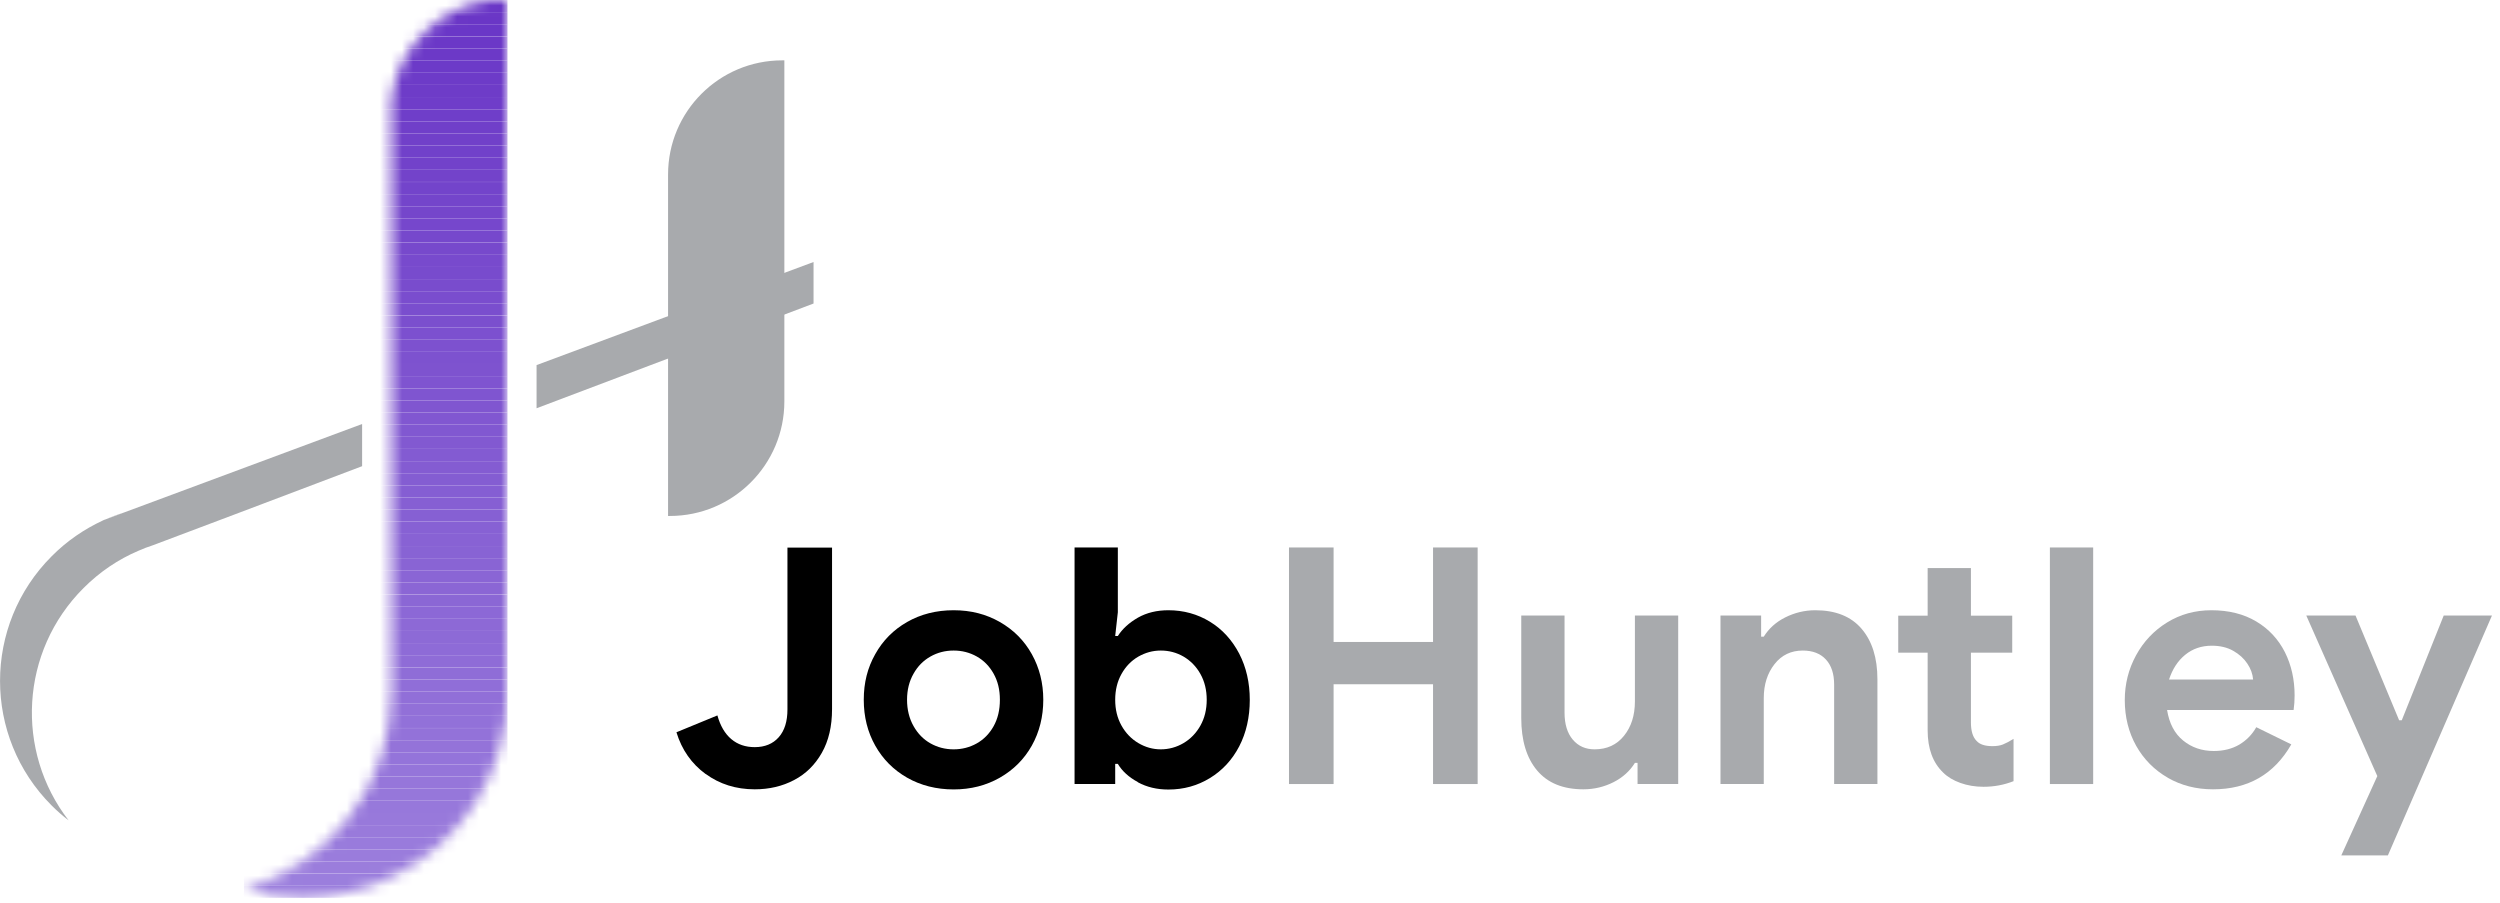 <svg width="227" height="82" viewBox="0 0 227 82" fill="none" xmlns="http://www.w3.org/2000/svg">
<g clip-path="url(#clip0_225_18)">
<mask id="mask0_225_18" style="mask-type:luminance" maskUnits="userSpaceOnUse" x="22" y="0" width="25" height="82">
<path d="M35.52 11.52V62.88C35.52 71.35 29.88 78.5 22.15 80.77C23.82 81.27 25.6 81.53 27.43 81.53C30.42 81.53 33.24 80.83 35.75 79.57C41.87 76.52 46.08 70.19 46.08 62.88V0H44.42C39.75 0.64 36.07 4.39 35.52 9.09V11.52Z" fill="white"/>
</mask>
<g mask="url(#mask0_225_18)">
<path d="M46.08 0H22.15V1.1H46.08V0Z" fill="#6935C6"/>
<path d="M46.08 1.1H22.15V2.2H46.08V1.1Z" fill="#6A36C6"/>
<path d="M46.08 2.2H22.15V3.3H46.08V2.2Z" fill="#6A37C7"/>
<path d="M46.08 3.31H22.15V4.41H46.08V3.31Z" fill="#6B38C7"/>
<path d="M46.08 4.41H22.15V5.51H46.08V4.41Z" fill="#6C39C7"/>
<path d="M46.08 5.51H22.15V6.61H46.08V5.51Z" fill="#6C3AC8"/>
<path d="M46.08 6.61H22.15V7.71H46.08V6.61Z" fill="#6D3BC8"/>
<path d="M46.08 7.71H22.15V8.81H46.08V7.71Z" fill="#6E3CC8"/>
<path d="M46.08 8.81H22.15V9.91H46.08V8.81Z" fill="#6F3DC9"/>
<path d="M46.08 9.92H22.15V11.02H46.08V9.92Z" fill="#6F3EC9"/>
<path d="M46.08 11.02H22.15V12.12H46.08V11.02Z" fill="#703FC9"/>
<path d="M46.08 12.12H22.15V13.22H46.08V12.12Z" fill="#7140C9"/>
<path d="M46.08 13.22H22.15V14.32H46.08V13.22Z" fill="#7141CA"/>
<path d="M46.08 14.32H22.15V15.42H46.08V14.32Z" fill="#7242CA"/>
<path d="M46.08 15.42H22.15V16.52H46.08V15.42Z" fill="#7343CA"/>
<path d="M46.08 16.53H22.15V17.63H46.08V16.53Z" fill="#7344CB"/>
<path d="M46.08 17.63H22.15V18.73H46.08V17.63Z" fill="#7445CB"/>
<path d="M46.08 18.73H22.15V19.83H46.08V18.73Z" fill="#7546CB"/>
<path d="M46.08 19.83H22.15V20.93H46.08V19.83Z" fill="#7647CC"/>
<path d="M46.08 20.93H22.15V22.03H46.08V20.93Z" fill="#7648CC"/>
<path d="M46.08 22.04H22.15V23.14H46.08V22.04Z" fill="#7749CC"/>
<path d="M46.08 23.14H22.15V24.24H46.08V23.14Z" fill="#784ACD"/>
<path d="M46.08 24.24H22.15V25.34H46.08V24.24Z" fill="#784BCD"/>
<path d="M46.08 25.34H22.15V26.44H46.08V25.34Z" fill="#794CCD"/>
<path d="M46.08 26.44H22.15V27.54H46.08V26.44Z" fill="#7A4DCE"/>
<path d="M46.08 27.54H22.15V28.64H46.08V27.54Z" fill="#7A4ECE"/>
<path d="M46.08 28.65H22.15V29.75H46.08V28.65Z" fill="#7B4FCE"/>
<path d="M46.08 29.75H22.15V30.85H46.08V29.75Z" fill="#7C50CF"/>
<path d="M46.08 30.85H22.15V31.95H46.08V30.85Z" fill="#7D51CF"/>
<path d="M46.08 31.95H22.15V33.05H46.08V31.95Z" fill="#7D52CF"/>
<path d="M46.08 33.05H22.15V34.15H46.08V33.05Z" fill="#7E53CF"/>
<path d="M46.08 34.15H22.15V35.25H46.08V34.15Z" fill="#7F54D0"/>
<path d="M46.08 35.26H22.15V36.36H46.08V35.26Z" fill="#7F55D0"/>
<path d="M46.08 36.36H22.15V37.46H46.08V36.36Z" fill="#8056D0"/>
<path d="M46.08 37.46H22.15V38.56H46.08V37.46Z" fill="#8157D1"/>
<path d="M46.08 38.56H22.15V39.66H46.08V38.56Z" fill="#8158D1"/>
<path d="M46.08 39.66H22.15V40.76H46.08V39.66Z" fill="#8259D1"/>
<path d="M46.08 40.76H22.15V41.86H46.08V40.76Z" fill="#835BD2"/>
<path d="M46.08 41.87H22.15V42.97H46.08V41.87Z" fill="#845CD2"/>
<path d="M46.08 42.97H22.15V44.07H46.08V42.97Z" fill="#845DD2"/>
<path d="M46.08 44.07H22.15V45.17H46.08V44.07Z" fill="#855ED3"/>
<path d="M46.08 45.17H22.15V46.27H46.08V45.17Z" fill="#865FD3"/>
<path d="M46.08 46.27H22.15V47.37H46.08V46.27Z" fill="#8660D3"/>
<path d="M46.08 47.38H22.15V48.48H46.08V47.38Z" fill="#8761D4"/>
<path d="M46.08 48.48H22.15V49.58H46.08V48.48Z" fill="#8862D4"/>
<path d="M46.08 49.58H22.15V50.68H46.08V49.58Z" fill="#8863D4"/>
<path d="M46.08 50.68H22.15V51.78H46.08V50.68Z" fill="#8964D4"/>
<path d="M46.08 51.78H22.15V52.88H46.08V51.78Z" fill="#8A65D5"/>
<path d="M46.08 52.88H22.15V53.98H46.08V52.88Z" fill="#8B66D5"/>
<path d="M46.08 53.99H22.15V55.09H46.08V53.99Z" fill="#8B67D5"/>
<path d="M46.08 55.09H22.15V56.19H46.08V55.09Z" fill="#8C68D6"/>
<path d="M46.08 56.19H22.15V57.29H46.08V56.19Z" fill="#8D69D6"/>
<path d="M46.08 57.29H22.15V58.39H46.08V57.29Z" fill="#8D6AD6"/>
<path d="M46.08 58.39H22.15V59.49H46.08V58.39Z" fill="#8E6BD7"/>
<path d="M46.08 59.49H22.15V60.59H46.08V59.49Z" fill="#8F6CD7"/>
<path d="M46.08 60.6H22.15V61.7H46.08V60.6Z" fill="#8F6DD7"/>
<path d="M46.08 61.7H22.15V62.8H46.08V61.7Z" fill="#906ED8"/>
<path d="M46.08 62.8H22.15V63.9H46.08V62.8Z" fill="#916FD8"/>
<path d="M46.08 63.9H22.15V65H46.08V63.9Z" fill="#9270D8"/>
<path d="M46.08 65H22.15V66.1H46.08V65Z" fill="#9271D9"/>
<path d="M46.08 66.11H22.15V67.21H46.08V66.11Z" fill="#9372D9"/>
<path d="M46.08 67.21H22.15V68.31H46.08V67.21Z" fill="#9473D9"/>
<path d="M46.08 68.31H22.15V69.41H46.08V68.31Z" fill="#9474DA"/>
<path d="M46.08 69.41H22.15V70.51H46.08V69.41Z" fill="#9575DA"/>
<path d="M46.08 70.51H22.15V71.61H46.08V70.51Z" fill="#9676DA"/>
<path d="M46.08 71.61H22.15V72.71H46.08V71.61Z" fill="#9677DA"/>
<path d="M46.08 72.72H22.15V73.82H46.08V72.72Z" fill="#9778DB"/>
<path d="M46.08 73.82H22.15V74.92H46.08V73.82Z" fill="#9879DB"/>
<path d="M46.08 74.92H22.15V76.02H46.08V74.92Z" fill="#997ADB"/>
<path d="M46.08 76.02H22.15V77.12H46.08V76.02Z" fill="#997BDC"/>
<path d="M46.08 77.12H22.15V78.22H46.08V77.12Z" fill="#9A7CDC"/>
<path d="M46.08 78.22H22.15V79.32H46.08V78.22Z" fill="#9B7DDC"/>
<path d="M46.08 79.33H22.15V80.43H46.08V79.33Z" fill="#9B7EDD"/>
<path d="M46.08 80.43H22.15V81.53H46.08V80.43Z" fill="#9C7FDD"/>
</g>
<g opacity="0.51">
<path d="M11.22 46.55L9.61 47.15C10.14 46.91 10.67 46.71 11.22 46.55Z" fill="#929497"/>
</g>
<path d="M32.88 38.5V42.33L21.31 46.71L13.88 49.51C13.44 49.65 13 49.82 12.57 50.01C10.76 50.78 9.07 51.91 7.59 53.39C1.82 59.15 1.37 68.21 6.23 74.49C5.69 74.08 5.18 73.63 4.69 73.14C-1.56 66.89 -1.56 56.76 4.7 50.5C6.08 49.11 7.66 48.04 9.34 47.26C9.43 47.22 9.52 47.18 9.61 47.15L11.22 46.55L32.88 38.5Z" fill="#A8AAAD"/>
<path d="M9.33 47.25L9.61 47.15C9.52 47.18 9.43 47.22 9.34 47.26H9.33V47.25Z" fill="#929497"/>
<path d="M73.87 23.79V27.56L48.72 37.07V33.15L73.87 23.79Z" fill="#A8AAAD"/>
<path d="M71.22 5.48V36.45C71.22 42.19 66.56 46.85 60.82 46.85H60.66V15.85C60.66 10.12 65.3 5.48 71.03 5.48H71.22Z" fill="#A8AAAD"/>
<path d="M64.07 70.28C62.8 69.35 61.91 68.09 61.42 66.49L65.14 64.96C65.4 65.9 65.82 66.62 66.4 67.11C66.98 67.6 67.69 67.84 68.53 67.84C69.45 67.84 70.18 67.54 70.71 66.94C71.24 66.34 71.5 65.5 71.5 64.42V49.72H75.55V64.39C75.55 65.95 75.24 67.27 74.62 68.36C74 69.45 73.16 70.28 72.1 70.83C71.04 71.39 69.85 71.67 68.53 71.67C66.83 71.67 65.34 71.2 64.07 70.27V70.28Z" fill="black"/>
<path d="M82.36 70.61C81.12 69.9 80.16 68.93 79.47 67.7C78.78 66.47 78.43 65.09 78.43 63.54C78.43 61.99 78.77 60.64 79.47 59.4C80.16 58.16 81.12 57.19 82.36 56.48C83.6 55.77 85.01 55.41 86.59 55.41C88.17 55.41 89.55 55.77 90.79 56.48C92.03 57.19 93 58.16 93.69 59.4C94.38 60.64 94.73 62.02 94.73 63.54C94.73 65.06 94.38 66.47 93.69 67.7C93 68.93 92.03 69.9 90.79 70.61C89.55 71.32 88.15 71.68 86.59 71.68C85.03 71.68 83.6 71.32 82.36 70.61ZM88.69 67.5C89.33 67.14 89.84 66.62 90.22 65.94C90.6 65.26 90.79 64.46 90.79 63.54C90.79 62.62 90.6 61.85 90.22 61.17C89.84 60.49 89.33 59.97 88.69 59.61C88.05 59.25 87.35 59.07 86.59 59.07C85.83 59.07 85.13 59.25 84.49 59.61C83.85 59.97 83.33 60.49 82.95 61.17C82.56 61.85 82.36 62.64 82.36 63.54C82.36 64.44 82.56 65.24 82.95 65.93C83.34 66.62 83.85 67.14 84.49 67.5C85.13 67.86 85.83 68.04 86.59 68.04C87.35 68.04 88.05 67.86 88.69 67.5Z" fill="black"/>
<path d="M103.31 71.01C102.5 70.57 101.89 70.02 101.5 69.36H101.26V71.19H97.57V49.71H101.5V55.59L101.26 57.75H101.5C101.92 57.09 102.53 56.54 103.33 56.08C104.13 55.63 105.05 55.41 106.09 55.41C107.47 55.41 108.73 55.76 109.86 56.45C110.99 57.14 111.87 58.11 112.52 59.35C113.16 60.59 113.48 61.99 113.48 63.55C113.48 65.11 113.16 66.54 112.52 67.77C111.88 69 110.99 69.96 109.86 70.65C108.73 71.34 107.48 71.69 106.09 71.69C105.05 71.69 104.13 71.47 103.32 71.03L103.31 71.01ZM107.47 67.47C108.11 67.09 108.62 66.56 109 65.88C109.38 65.2 109.57 64.42 109.57 63.54C109.57 62.66 109.38 61.88 109 61.2C108.62 60.52 108.11 60 107.47 59.62C106.83 59.25 106.14 59.07 105.4 59.07C104.66 59.07 104 59.26 103.36 59.62C102.72 59.99 102.21 60.52 101.83 61.2C101.45 61.88 101.26 62.66 101.26 63.54C101.26 64.42 101.45 65.2 101.83 65.88C102.21 66.56 102.72 67.09 103.36 67.47C104 67.85 104.68 68.04 105.4 68.04C106.12 68.04 106.83 67.85 107.47 67.47Z" fill="black"/>
<path d="M117.04 49.71H121.09V58.29H130.12V49.71H134.17V71.19H130.12V62.13H121.09V71.19H117.04V49.71Z" fill="#A8AAAD"/>
<path d="M139.57 69.96C138.61 68.82 138.13 67.23 138.13 65.19V55.89H142.06V64.71C142.06 65.75 142.31 66.57 142.81 67.16C143.31 67.75 143.97 68.04 144.79 68.04C145.91 68.04 146.8 67.63 147.46 66.81C148.12 65.99 148.45 64.95 148.45 63.69V55.89H152.38V71.19H148.69V69.27H148.45C147.99 70.01 147.34 70.6 146.51 71.02C145.68 71.44 144.76 71.67 143.77 71.67C141.93 71.67 140.53 71.1 139.57 69.96Z" fill="#A8AAAD"/>
<path d="M156.22 55.89H159.91V57.81H160.15C160.61 57.07 161.26 56.48 162.1 56.06C162.94 55.64 163.85 55.41 164.83 55.41C166.67 55.41 168.07 55.97 169.03 57.09C169.99 58.21 170.47 59.74 170.47 61.68V71.19H166.54V62.16C166.54 61.18 166.29 60.42 165.79 59.88C165.29 59.34 164.59 59.07 163.69 59.07C162.63 59.07 161.77 59.48 161.13 60.3C160.48 61.12 160.15 62.15 160.15 63.39V71.19H156.22V55.89Z" fill="#A8AAAD"/>
<path d="M178 71.09C177.36 70.86 176.84 70.55 176.44 70.15C175.5 69.25 175.03 67.97 175.03 66.31V59.26H172.36V55.9H175.03V51.58H178.96V55.9H182.71V59.26H178.96V65.59C178.96 66.37 179.13 66.93 179.47 67.27C179.75 67.59 180.23 67.75 180.91 67.75C181.29 67.75 181.61 67.7 181.86 67.6C182.11 67.5 182.44 67.33 182.83 67.09V70.93C181.97 71.27 181.06 71.44 180.1 71.44C179.34 71.44 178.64 71.32 178 71.09Z" fill="#A8AAAD"/>
<path d="M186.13 49.71H190.06V71.19H186.13V49.71Z" fill="#A8AAAD"/>
<path d="M196.84 70.62C195.62 69.92 194.66 68.95 193.97 67.73C193.28 66.5 192.93 65.11 192.93 63.57C192.93 62.11 193.27 60.76 193.95 59.51C194.63 58.26 195.57 57.26 196.77 56.52C197.97 55.78 199.31 55.41 200.79 55.41C202.37 55.41 203.73 55.75 204.87 56.43C206.01 57.11 206.87 58.04 207.47 59.22C208.06 60.4 208.35 61.71 208.35 63.15C208.35 63.61 208.32 64.05 208.26 64.47H196.77C196.97 65.69 197.45 66.61 198.23 67.24C199 67.87 199.93 68.19 201.01 68.19C201.91 68.19 202.68 67.99 203.33 67.61C203.98 67.22 204.5 66.69 204.87 66.03L208.05 67.59C206.49 70.31 204.12 71.67 200.94 71.67C199.42 71.67 198.05 71.32 196.83 70.62H196.84ZM204.58 61.68C204.54 61.2 204.37 60.72 204.06 60.26C203.75 59.79 203.32 59.4 202.77 59.09C202.22 58.78 201.57 58.63 200.83 58.63C199.89 58.63 199.08 58.91 198.41 59.46C197.74 60.01 197.26 60.75 196.95 61.7H204.57L204.58 61.68Z" fill="#A8AAAD"/>
<path d="M215.86 70.47L209.41 55.89H213.88L217.84 65.4H218.08L221.89 55.89H226.27L216.82 77.67H212.59L215.86 70.47Z" fill="#A8AAAD"/>
</g>
<defs>
<clipPath id="clip0_225_18">
<rect width="226.27" height="81.53" fill="white"/>
</clipPath>
</defs>
</svg>
